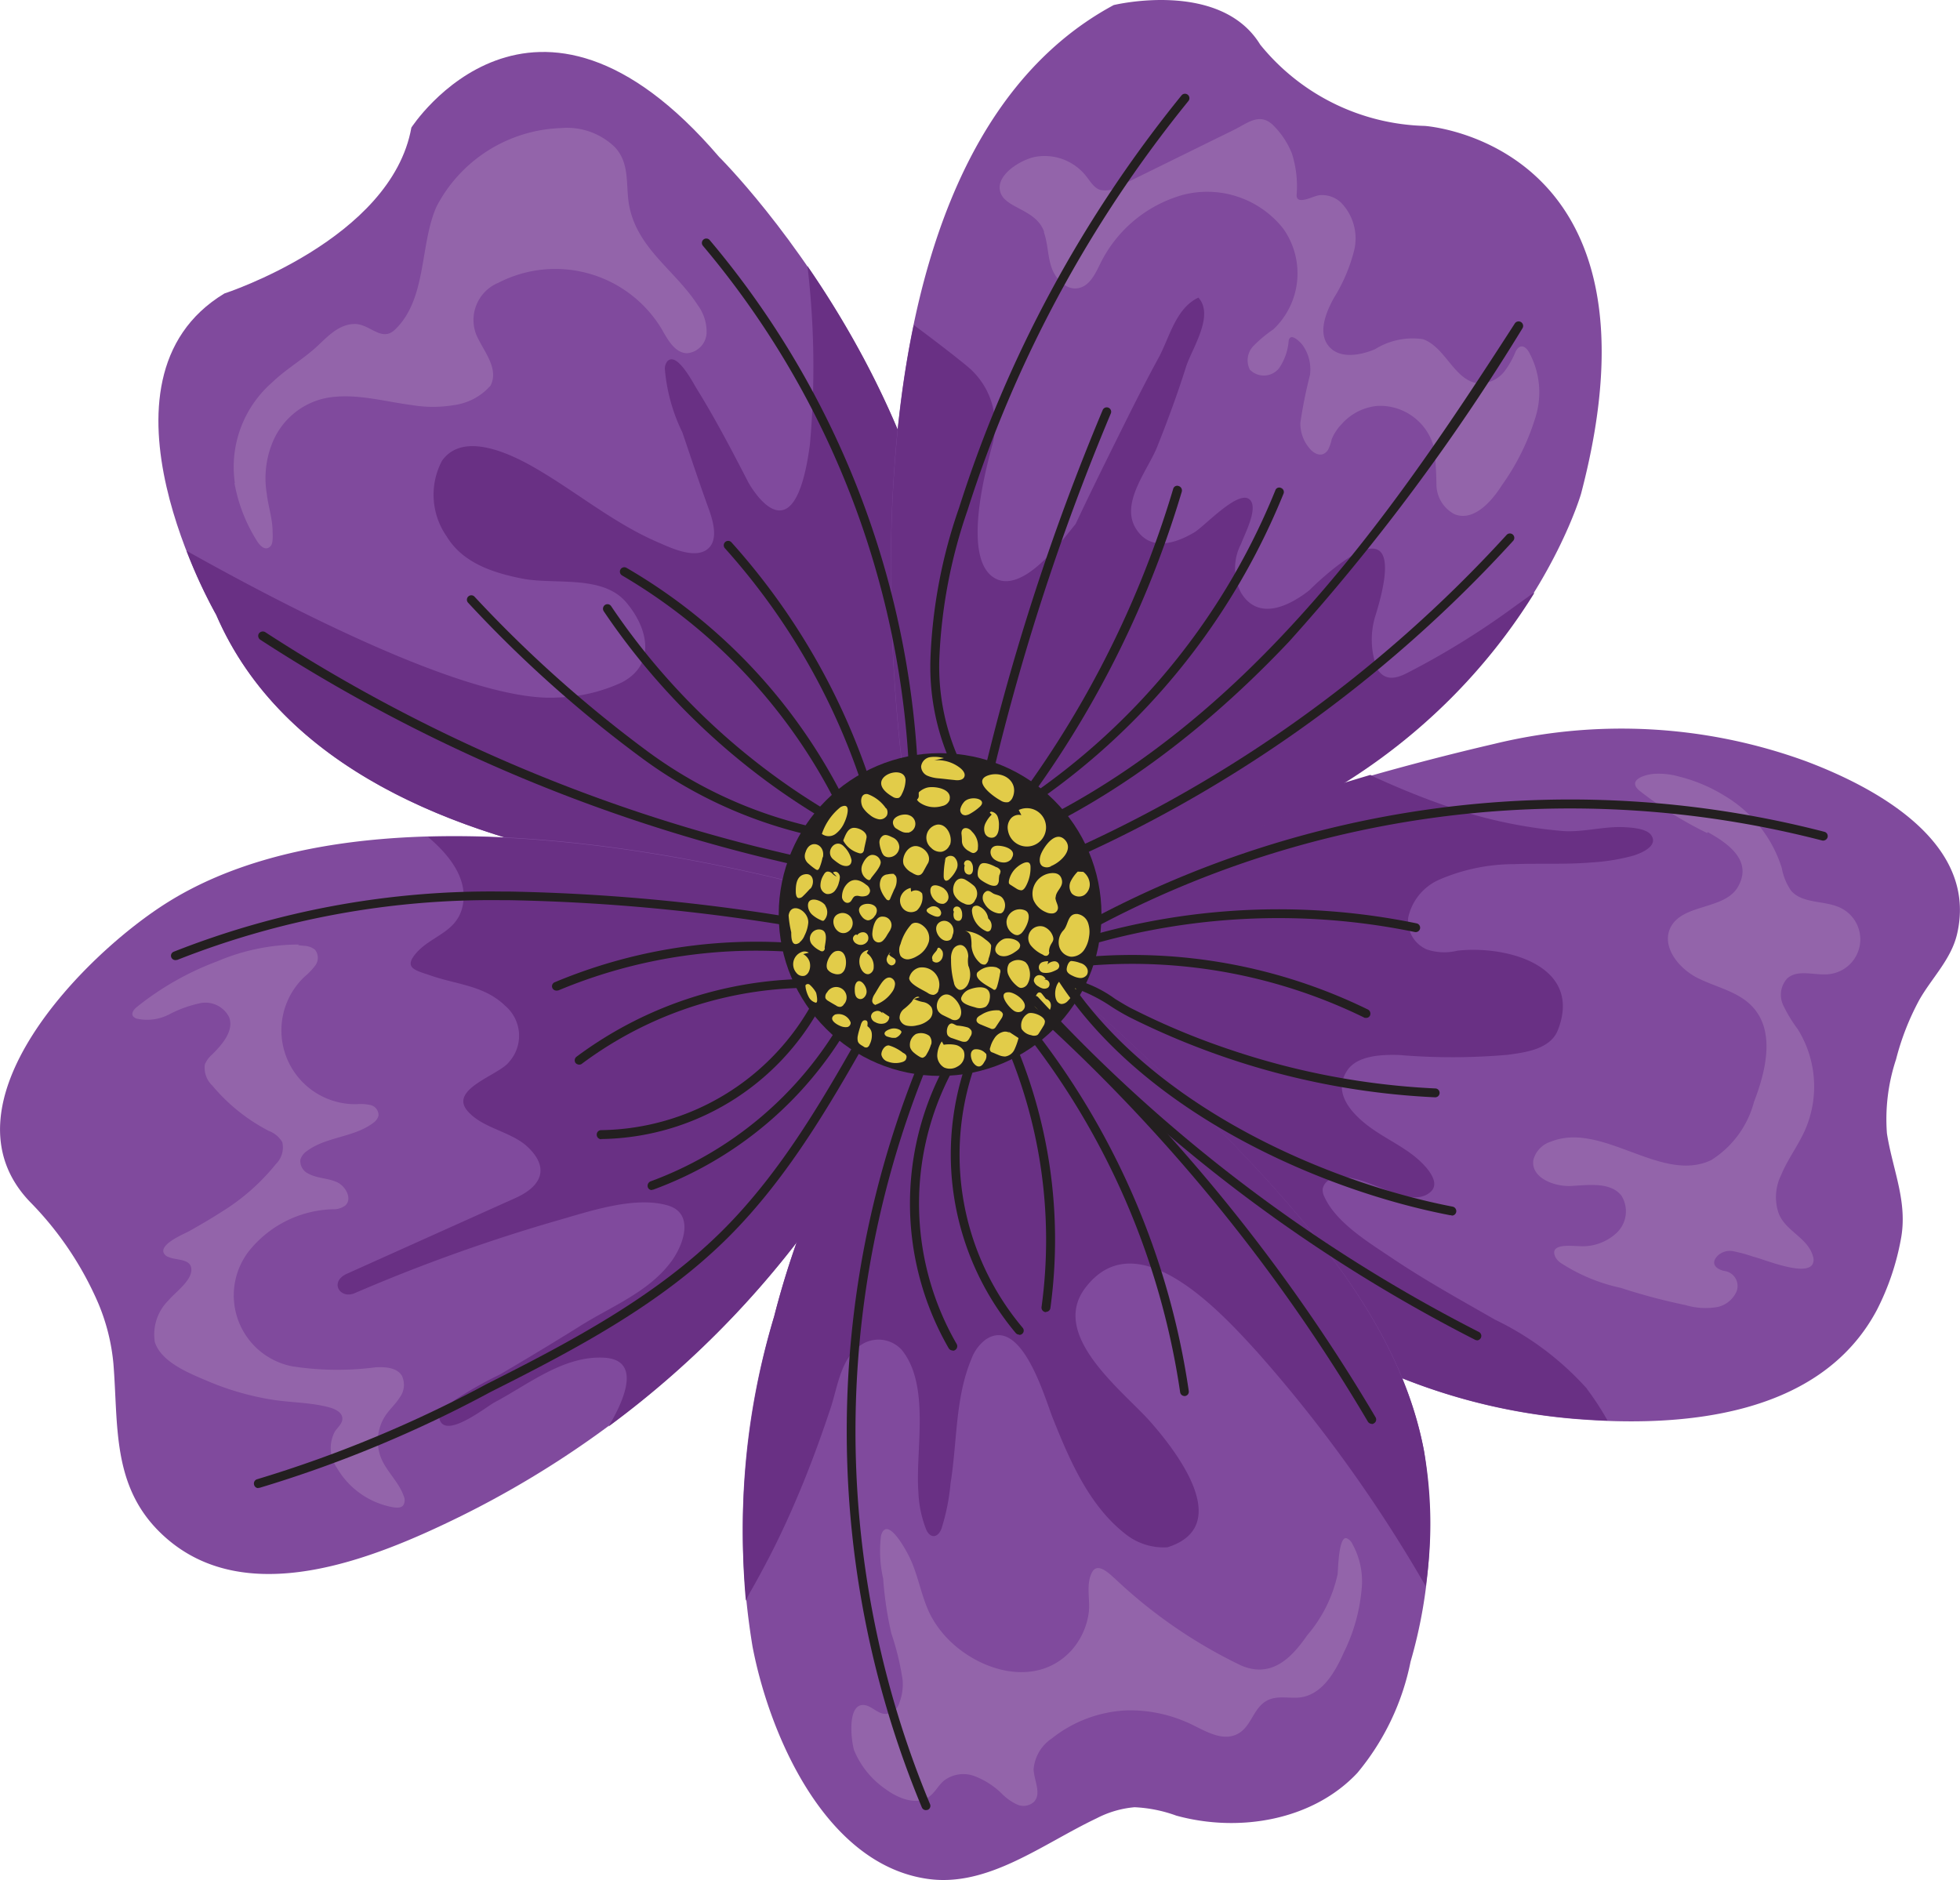 <svg id="Group_54938" data-name="Group 54938" xmlns="http://www.w3.org/2000/svg" width="106.444" height="102.103" viewBox="0 0 106.444 102.103">
  <g id="Group_54735" data-name="Group 54735" transform="translate(8.603 2.822)">
    <path id="Path_276382" data-name="Path 276382" d="M188.066,855.772s-30.564,2.24-37.778-14.468c0,0-7.345-12.736.443-17.45,0,0,9.077-2.943,10.158-9.012,0,0,6.6-10.222,16.708,1.589,0,0,16.942,16.76,11.876,37.179l-1.406,2.175Z" transform="translate(-147.151 -810.736)" fill="#804a9d"/>
  </g>
  <g id="Group_54736" data-name="Group 54736" transform="translate(10.126 14.456)">
    <path id="Path_276383" data-name="Path 276383" d="M182.048,819.683a46.8,46.8,0,0,1,.13,9.676c-.873,6.6-3.347,2.045-3.347,2.045-.886-1.719-1.784-3.438-2.8-5.079-.182-.286-1.081-2.057-1.6-1.484a.663.663,0,0,0-.13.417,9.682,9.682,0,0,0,.951,3.438c.456,1.341.9,2.682,1.38,4.011.26.7.69,1.966-.156,2.422-.729.391-1.94-.2-2.591-.482-2.37-1.029-4.375-2.709-6.6-4-1.3-.755-3.933-2.058-5.092-.4a3.952,3.952,0,0,0,.26,4.1c.873,1.445,2.526,1.979,4.115,2.292,1.745.339,4.323-.221,5.613,1.263,1.2,1.393,1.68,3.386-.221,4.375a8.86,8.86,0,0,1-3.529.82c-4.649.261-14.442-4.792-20.107-7.969a27.349,27.349,0,0,0,1.615,3.476c7.214,16.708,37.778,14.468,37.778,14.468l1.406-2.175c3.23-13.048-2.5-24.586-7.071-31.227Z" transform="translate(-148.32 -819.67)" fill="#693084"/>
  </g>
  <g id="Group_54737" data-name="Group 54737" transform="translate(53.855 39.585)">
    <path id="Path_276384" data-name="Path 276384" d="M181.9,849.142a141.784,141.784,0,0,1,27.308-9.364,29.211,29.211,0,0,1,16.929.951c3.8,1.432,9.324,4.415,8.2,9.35-.313,1.394-1.38,2.409-2.058,3.607a14.1,14.1,0,0,0-1.263,3.229,10.318,10.318,0,0,0-.495,4.024c.313,1.992,1.146,3.724.755,5.756a13.867,13.867,0,0,1-1.3,3.829c-3.073,5.782-10.522,6.394-16.33,5.925A32.475,32.475,0,0,1,195.3,868.9s-13.608-11.225-13.387-19.742Z" transform="translate(-181.9 -838.967)" fill="#804a9d"/>
  </g>
  <g id="Group_54738" data-name="Group 54738" transform="translate(53.826 42.089)">
    <path id="Path_276385" data-name="Path 276385" d="M214.255,874.241a16.019,16.019,0,0,0-5-3.764c-1.888-1.081-3.8-2.136-5.6-3.347-1.237-.833-3.034-1.914-3.672-3.321a.839.839,0,0,1-.1-.43.714.714,0,0,1,.469-.547c1.576-.625,4.141,1.81,5.391.7.677-.6-.534-1.68-.964-2.005-.82-.625-1.81-1.068-2.618-1.732-.873-.716-1.693-1.758-.938-2.865.56-.833,1.94-.859,2.826-.833a34.354,34.354,0,0,0,5.9-.013c.951-.13,2.3-.3,2.709-1.341,1.367-3.5-2.774-4.61-5.456-4.311a2.974,2.974,0,0,1-1.654-.065,1.682,1.682,0,0,1-1.016-1.745,2.924,2.924,0,0,1,1.706-2.057,10.243,10.243,0,0,1,4.05-.833c1.393-.052,2.787.026,4.18-.091a11.124,11.124,0,0,0,2.266-.365c.469-.143,1.354-.521,1.016-1.081-.234-.4-1.055-.443-1.445-.469-1.133-.065-2.253.286-3.373.208a25.745,25.745,0,0,1-6.016-1.25c-1.354-.455-2.683-.989-3.985-1.576a4.794,4.794,0,0,1-.456-.222,159.935,159.935,0,0,0-20.588,7.67c-.221,8.516,13.387,19.742,13.387,19.742a32.51,32.51,0,0,0,18.349,7.553c.56.039,1.146.078,1.732.1a14.938,14.938,0,0,0-1.12-1.719Z" transform="translate(-181.878 -840.89)" fill="#693084"/>
  </g>
  <g id="Group_54739" data-name="Group 54739" transform="translate(40.307 51.999)">
    <path id="Path_276386" data-name="Path 276386" d="M186.842,848.539a1.128,1.128,0,0,1,.3.078,4.468,4.468,0,0,1,1.432.937,138.7,138.7,0,0,1,11.017,10.587c4.024,4.375,7.84,9.311,8.933,15.158a26.407,26.407,0,0,1-.729,11.447,13.6,13.6,0,0,1-2.891,6.042c-2.422,2.579-6.42,3.255-9.832,2.318a7.616,7.616,0,0,0-2.266-.456,5.5,5.5,0,0,0-2.058.6c-2.982,1.419-5.9,3.751-9.168,3.294-5.561-.781-8.595-7.8-9.519-12.605a39.5,39.5,0,0,1,1.172-17.945,46.664,46.664,0,0,1,5.066-12.241C179.809,853.332,183.351,847.992,186.842,848.539Z" transform="translate(-171.497 -848.5)" fill="#804a9d"/>
  </g>
  <g id="Group_54740" data-name="Group 54740" transform="translate(0 45.408)">
    <path id="Path_276387" data-name="Path 276387" d="M188.37,847.269s-25.55-8.451-38.7-.247c-4.558,2.838-12.567,10.99-7.5,16.277a18.006,18.006,0,0,1,3.7,5.483,11.038,11.038,0,0,1,.833,3.295c.274,3.346-.1,6.641,2.578,9.22,4.467,4.31,11.551,1.407,16.291-.924a53.021,53.021,0,0,0,13.114-9.181,51.644,51.644,0,0,0,7.2-8.595,50.638,50.638,0,0,0,3.1-5.326c.352-.7,3.073-5.6,2.631-6.134l-3.256-3.854Z" transform="translate(-140.545 -843.439)" fill="#804a9d"/>
  </g>
  <g id="Group_54741" data-name="Group 54741" transform="translate(48.376)">
    <path id="Path_276388" data-name="Path 276388" d="M178.588,852.208s-5.6-34.314,11.212-43.364c0,0,5.782-1.407,7.957,2.149a11.9,11.9,0,0,0,8.933,4.414s13.517.873,8.491,19.977c0,0-5.6,19.546-31.632,21.409l-4.949-4.6Z" transform="translate(-177.693 -808.569)" fill="#804a9d"/>
  </g>
  <g id="Group_54742" data-name="Group 54742" transform="translate(18.334 45.429)">
    <path id="Path_276389" data-name="Path 276389" d="M181.628,862.592a50.649,50.649,0,0,0,3.1-5.326c.352-.7,3.073-5.6,2.631-6.134l-3.256-3.855s-12.541-4.141-24.573-3.8c1.185,1,2.266,2.357,1.849,3.894-.365,1.328-1.745,1.511-2.526,2.461-.651.781.026.9.82,1.172,1.458.508,2.917.534,4.076,1.667a2.133,2.133,0,0,1,.182,3.034c-.547.716-3.295,1.471-2.24,2.67.834.951,2.37,1.094,3.269,1.953,1.172,1.12.755,2.109-.651,2.748l-9.155,4.115c-1,.43-.417,1.407.391,1.068a93.115,93.115,0,0,1,10.913-3.92c1.758-.495,4.258-1.38,6.095-.847,1.472.43.86,2.136.2,3.034-1.211,1.654-3.23,2.435-4.9,3.477-1.459.912-2.93,1.8-4.415,2.67a20.842,20.842,0,0,0-2.513,1.432c-.234.182-.885.625-.755,1.029.352,1.042,2.539-.716,2.982-.951,1.823-.963,3.737-2.539,5.938-2.422s.925,2.6.248,3.738a51.468,51.468,0,0,0,12.293-12.879Z" transform="translate(-154.623 -843.455)" fill="#693084"/>
  </g>
  <g id="Group_54743" data-name="Group 54743" transform="translate(48.382 16.162)">
    <path id="Path_276390" data-name="Path 276390" d="M212.614,837.01c-.313.222-.612.443-.912.651a43.1,43.1,0,0,1-6,3.724c-.625.313-1.185.4-1.589-.234a4.382,4.382,0,0,1-.078-2.969c2.2-7.189-3.62-1.3-3.62-1.3-1.133.885-2.774,1.654-3.7.13a2.859,2.859,0,0,1,0-2.656c.182-.508.885-1.81.534-2.331-.534-.794-2.487,1.354-3.073,1.706-1.055.625-2.422,1.042-3.19-.234-.833-1.393.69-3.177,1.185-4.44.56-1.406,1.107-2.891,1.55-4.3.313-.99,1.563-2.8.677-3.776-1.224.573-1.563,2.149-2.149,3.243-.716,1.315-1.393,2.657-2.058,4-.833,1.68-1.667,3.36-2.461,5.052-.742.9-2.852,3.816-4.389,2.943-1.771-1.016-.547-5.691-.156-7.162a4.117,4.117,0,0,0-1.068-4.1c-.182-.209-1.8-1.472-3.178-2.488-2.578,12.358-.339,26.006-.339,26.006l4.949,4.6c17.125-1.224,25.407-10.105,29.079-16.03Z" transform="translate(-177.697 -820.98)" fill="#693084"/>
  </g>
  <g id="Group_54744" data-name="Group 54744" transform="translate(40.314 52.001)">
    <path id="Path_276391" data-name="Path 276391" d="M199.459,869.921a77.363,77.363,0,0,1,9.155,12.723,22.781,22.781,0,0,0-.091-7.345c-1.107-5.834-4.909-10.782-8.933-15.158a134.239,134.239,0,0,0-11.017-10.587,4.33,4.33,0,0,0-1.432-.937c-.1-.026-.2-.052-.3-.078-3.49-.534-7.032,4.805-8.543,7.214a46.656,46.656,0,0,0-5.066,12.241,41.3,41.3,0,0,0-1.537,15.444c.091-.208.182-.378.247-.495.365-.625.7-1.263,1.042-1.914.664-1.289,1.263-2.618,1.81-3.959s1.042-2.709,1.5-4.089c.365-1.081.534-2.591,1.5-3.321a1.707,1.707,0,0,1,2.37.157c1.563,1.94.729,5.43.9,7.709a6.178,6.178,0,0,0,.43,2.057c.221.482.625.443.82-.052a11.306,11.306,0,0,0,.495-2.461c.365-2.24.247-4.649,1.133-6.759a2.319,2.319,0,0,1,.768-1.055c1.953-1.328,3.217,3.164,3.646,4.245.912,2.279,1.966,4.766,3.959,6.315a3.317,3.317,0,0,0,2.279.716c3.62-1.146.521-5.17-.938-6.824-1.485-1.679-5.509-4.688-3.516-7.279C192.947,862.759,197.505,867.773,199.459,869.921Z" transform="translate(-171.502 -848.502)" fill="#693084"/>
  </g>
  <g id="Group_54745" data-name="Group 54745" transform="translate(7.188 51.285)">
    <path id="Path_276392" data-name="Path 276392" d="M155.109,847.963a11.323,11.323,0,0,0-4.428.911,15.738,15.738,0,0,0-4.362,2.474c-.169.13-.339.352-.208.521a.441.441,0,0,0,.182.117,2.594,2.594,0,0,0,1.784-.234,6.466,6.466,0,0,1,1.719-.612,1.441,1.441,0,0,1,1.524.768c.274.742-.365,1.472-.925,2.032a1.42,1.42,0,0,0-.391.534,1.32,1.32,0,0,0,.4,1.146,10.009,10.009,0,0,0,3.06,2.461,1.446,1.446,0,0,1,.742.612,1.263,1.263,0,0,1-.339,1.185,11.593,11.593,0,0,1-3,2.631c-.56.364-1.133.69-1.706,1.016-.313.169-1.693.729-1.367,1.237a.478.478,0,0,0,.26.182c.378.169,1.159.078,1.211.612.078.638-.886,1.3-1.237,1.732a2.6,2.6,0,0,0-.742,2.266c.352,1.107,1.9,1.706,2.878,2.123a14.99,14.99,0,0,0,3.321.977c1.133.2,2.227.156,3.308.456.313.091.677.273.677.6,0,.273-.247.469-.4.69a1.9,1.9,0,0,0,.117,2.006,4.43,4.43,0,0,0,3.06,2.123c.2.026.417.039.534-.117a.522.522,0,0,0,.026-.482c-.26-.769-.925-1.328-1.237-2.084a2.511,2.511,0,0,1,.234-2.292c.234-.351.56-.638.781-.99a1.155,1.155,0,0,0,.117-1.185c-.273-.443-.9-.482-1.42-.456a15.991,15.991,0,0,1-4.532-.052,3.926,3.926,0,0,1-2.37-6.238,6.05,6.05,0,0,1,4.545-2.292,1.086,1.086,0,0,0,.7-.2c.4-.352.039-1.055-.456-1.276s-1.068-.2-1.537-.455a.758.758,0,0,1-.443-.756.876.876,0,0,1,.365-.482c1.055-.781,2.552-.729,3.594-1.523a.7.7,0,0,0,.286-.391.566.566,0,0,0-.417-.573,2.522,2.522,0,0,0-.768-.052,4.008,4.008,0,0,1-2.826-6.928,3.448,3.448,0,0,0,.6-.638.7.7,0,0,0-.039-.821.964.964,0,0,0-.534-.208L155.07,848Z" transform="translate(-146.065 -847.952)" fill="#9364aa"/>
  </g>
  <g id="Group_54746" data-name="Group 54746" transform="translate(46.236 83.045)">
    <path id="Path_276393" data-name="Path 276393" d="M178.121,882.341c-.547.182-.885-.378-1.354-.443-.99-.13-.716,2.032-.56,2.475a4.784,4.784,0,0,0,1.693,2.083c.7.521,1.719.925,2.409.391.3-.235.469-.586.755-.834a1.733,1.733,0,0,1,1.667-.26,4.3,4.3,0,0,1,1.471.937,2.88,2.88,0,0,0,.833.6.844.844,0,0,0,.951-.156c.391-.456-.013-1.133-.039-1.745a2.233,2.233,0,0,1,.99-1.68A7.034,7.034,0,0,1,191,882.185a7.652,7.652,0,0,1,3.19.612c.846.338,1.927,1.172,2.865.651.651-.365.794-1.185,1.341-1.641.6-.508,1.341-.247,2.031-.325,1.185-.156,1.888-1.354,2.37-2.448a9.631,9.631,0,0,0,.964-3.425,4.179,4.179,0,0,0-.508-2.474.582.582,0,0,0-.313-.3c-.43-.117-.456,1.732-.482,1.953a7.546,7.546,0,0,1-1.654,3.321c-.872,1.263-1.953,2.331-3.581,1.641a26.86,26.86,0,0,1-6.824-4.688c-.3-.26-.964-.964-1.276-.378-.352.651-.091,1.5-.182,2.2a3.864,3.864,0,0,1-.964,2.071c-1.823,1.953-4.753,1.172-6.5-.469a5.566,5.566,0,0,1-1.159-1.536c-.495-1.016-.638-2.149-1.146-3.152-.169-.339-1.185-2.227-1.511-1.107a6.79,6.79,0,0,0,.117,2.344,19.232,19.232,0,0,0,.443,2.969,14.566,14.566,0,0,1,.612,2.526,2.8,2.8,0,0,1-.169,1.224.91.91,0,0,1-.521.6Z" transform="translate(-176.05 -872.341)" fill="#9364aa"/>
  </g>
  <g id="Group_54747" data-name="Group 54747" transform="translate(83.262 42.014)">
    <path id="Path_276394" data-name="Path 276394" d="M213.96,844.007c1.276.7,2.4,1.628,1.654,2.956-.716,1.289-3.008.911-3.672,2.227-.508,1.029.43,2.214,1.458,2.735s2.253.742,3.021,1.6c1.211,1.342.7,3.451.052,5.144a5.341,5.341,0,0,1-2.318,3.151c-2.709,1.3-5.912-2.123-8.712-1a1.415,1.415,0,0,0-.951,1c-.143.951,1.12,1.459,2.071,1.406s2.11-.221,2.709.521a1.612,1.612,0,0,1-.26,2.031,2.711,2.711,0,0,1-2.044.716c-.365,0-1.654-.182-1.276.6a.942.942,0,0,0,.287.312,9.7,9.7,0,0,0,3.256,1.354,32.67,32.67,0,0,0,3.529.938,3.783,3.783,0,0,0,1.745.1,1.491,1.491,0,0,0,1.016-.833.825.825,0,0,0-.573-1.107c-.469-.065-.925-.391-.417-.873a.969.969,0,0,1,.781-.221,8.182,8.182,0,0,1,1.107.3c.573.13,2.826,1.094,3.23.417a.546.546,0,0,0,.026-.43c-.286-1.055-1.589-1.393-1.9-2.448a2.709,2.709,0,0,1,.169-1.966c.352-.859.925-1.6,1.3-2.448a5.888,5.888,0,0,0-.4-5.482,7.539,7.539,0,0,1-.794-1.315,1.324,1.324,0,0,1,.221-1.432c.573-.521,1.472-.156,2.253-.235a1.9,1.9,0,0,0,.664-3.594c-.872-.43-2.058-.208-2.7-.937a3.155,3.155,0,0,1-.508-1.237,7,7,0,0,0-3.125-3.933A8.648,8.648,0,0,0,212.436,841a4.058,4.058,0,0,0-1.367-.156c-.469.026-1.5.313-.833.9a20.514,20.514,0,0,0,3.7,2.318Z" transform="translate(-204.481 -840.832)" fill="#9364aa"/>
  </g>
  <g id="Group_54748" data-name="Group 54748" transform="translate(54.28 6.456)">
    <path id="Path_276395" data-name="Path 276395" d="M184.64,819.691c.222.625.2,1.328.43,1.953s.833,1.224,1.472,1.068c.586-.13.886-.768,1.146-1.3a7.146,7.146,0,0,1,4.519-3.763,5.264,5.264,0,0,1,5.417,1.823,4.185,4.185,0,0,1-.521,5.483,7.2,7.2,0,0,0-1.081.9,1.123,1.123,0,0,0-.2,1.289,1.057,1.057,0,0,0,1.589-.078,3.042,3.042,0,0,0,.521-1.5c.1-.469.638.091.755.247a2.264,2.264,0,0,1,.4,1.628,25.338,25.338,0,0,0-.521,2.592,2.086,2.086,0,0,0,.6,1.5c.3.273.651.339.9-.026a2.122,2.122,0,0,0,.2-.573,2.54,2.54,0,0,1,.534-.82,2.952,2.952,0,0,1,1.966-1,3.025,3.025,0,0,1,3.073,2.331,19.688,19.688,0,0,1,.117,1.966,1.833,1.833,0,0,0,.99,1.589c1.016.4,1.979-.651,2.565-1.576a12.723,12.723,0,0,0,1.849-3.776,4.525,4.525,0,0,0-.4-3.49c-.221-.339-.495-.391-.7,0a4.779,4.779,0,0,1-.6,1.068,1.682,1.682,0,0,1-1.432.664c-1.3-.143-1.771-1.966-3.008-2.4a3.862,3.862,0,0,0-2.6.547c-.833.351-1.953.534-2.526-.182s-.156-1.784.286-2.591a9.107,9.107,0,0,0,1.107-2.592,2.781,2.781,0,0,0-.716-2.6,1.5,1.5,0,0,0-1.172-.4c-.286.052-.547.2-.846.248-.221.039-.391,0-.391-.248a5.833,5.833,0,0,0-.26-2.279,4.54,4.54,0,0,0-1.055-1.563c-.716-.638-1.341-.078-2.071.286-2.071,1.016-4.154,2.045-6.225,3.06a1.408,1.408,0,0,1-1.055.209c-.352-.117-.547-.482-.781-.769a2.866,2.866,0,0,0-2.8-1.016c-.768.17-2.214,1.029-1.81,1.992.339.807,1.94.872,2.344,2.071Z" transform="translate(-182.226 -813.527)" fill="#9364aa"/>
  </g>
  <g id="Group_54749" data-name="Group 54749" transform="translate(12.674 6.947)">
    <path id="Path_276396" data-name="Path 276396" d="M150.359,833.2a6.1,6.1,0,0,1,2.032-5.482c.69-.664,1.5-1.146,2.214-1.758.677-.573,1.289-1.394,2.253-1.407.833-.013,1.459,1,2.188.312,1.758-1.667,1.341-4.623,2.266-6.693a7.924,7.924,0,0,1,6.759-4.259,3.725,3.725,0,0,1,2.93,1.042c.846.911.56,2.109.781,3.216.469,2.318,2.5,3.477,3.711,5.352a2.434,2.434,0,0,1,.482,1.55,1.159,1.159,0,0,1-1.068,1.068c-.677-.026-1.055-.769-1.393-1.354a6.743,6.743,0,0,0-8.842-2.474,2.186,2.186,0,0,0-1.211,2.8c.339.834,1.276,1.836.781,2.787a3.192,3.192,0,0,1-1.966,1.055,6.933,6.933,0,0,1-2.318,0c-1.55-.2-3.165-.69-4.727-.365a4.015,4.015,0,0,0-2.8,2.331,5.125,5.125,0,0,0-.338,2.865c.078.664.3,1.315.313,1.98,0,.221.052.69-.117.859-.273.287-.573-.039-.729-.286a8.786,8.786,0,0,1-1.224-3.151Z" transform="translate(-150.277 -813.904)" fill="#9364aa"/>
  </g>
  <path id="Path_276397" data-name="Path 276397" d="M182.02,851.273a.235.235,0,0,1-.2-.091,12.82,12.82,0,0,1-2.474-7.983,27.874,27.874,0,0,1,1.563-8.256,68.314,68.314,0,0,1,12.072-22.373.241.241,0,0,1,.378.3,67.862,67.862,0,0,0-11.994,22.216,28,28,0,0,0-1.537,8.113,12.388,12.388,0,0,0,2.37,7.683.245.245,0,0,1-.039.338.2.2,0,0,1-.143.052Z" transform="translate(-128.816 -807.387)" fill="#231f20"/>
  <path id="Path_276398" data-name="Path 276398" d="M184.056,849.2a.241.241,0,0,1-.221-.143.234.234,0,0,1,.13-.313,71.889,71.889,0,0,0,25.329-17.854.24.24,0,0,1,.352.326,72.274,72.274,0,0,1-25.5,17.971C184.121,849.185,184.082,849.2,184.056,849.2Z" transform="translate(-127.466 -801.847)" fill="#231f20"/>
  <path id="Path_276399" data-name="Path 276399" d="M180.917,851.279a.242.242,0,0,1-.091-.469c6.042-2.123,11.85-6.081,17.229-11.785,4.975-5.261,8.959-11.251,12.619-16.929a.246.246,0,1,1,.417.26,114.968,114.968,0,0,1-12.671,17.007c-5.443,5.756-11.3,9.754-17.424,11.9C180.969,851.266,180.943,851.279,180.917,851.279Z" transform="translate(-128.416 -804.515)" fill="#231f20"/>
  <path id="Path_276400" data-name="Path 276400" d="M179.376,849.254a.241.241,0,0,1-.221-.144.259.259,0,0,1,.117-.325,36.937,36.937,0,0,0,18.87-19.729.221.221,0,0,1,.313-.13.234.234,0,0,1,.13.313,37.423,37.423,0,0,1-19.13,19.977.25.25,0,0,1-.1.026Z" transform="translate(-128.881 -802.424)" fill="#231f20"/>
  <path id="Path_276401" data-name="Path 276401" d="M181.6,846.934h-.052a.24.24,0,0,1-.182-.286,127.12,127.12,0,0,1,6.733-20.953.24.24,0,0,1,.443.182,126.129,126.129,0,0,0-6.707,20.875A.235.235,0,0,1,181.6,846.934Z" transform="translate(-128.209 -803.438)" fill="#231f20"/>
  <path id="Path_276402" data-name="Path 276402" d="M182.217,847.922a.417.417,0,0,1-.156-.052.245.245,0,0,1-.039-.339A54.506,54.506,0,0,0,191.736,829a.225.225,0,0,1,.3-.156.252.252,0,0,1,.169.3,54.92,54.92,0,0,1-9.806,18.7.228.228,0,0,1-.182.091Z" transform="translate(-128.023 -802.447)" fill="#231f20"/>
  <path id="Path_276403" data-name="Path 276403" d="M184.736,849.947a.25.25,0,0,1-.208-.117.244.244,0,0,1,.078-.326,55.188,55.188,0,0,1,41.737-5.834.241.241,0,0,1,.169.3.252.252,0,0,1-.3.17,54.7,54.7,0,0,0-41.359,5.782.22.22,0,0,1-.13.039Z" transform="translate(-127.261 -798.495)" fill="#231f20"/>
  <path id="Path_276404" data-name="Path 276404" d="M184.877,848.912a.25.25,0,0,1-.234-.17.253.253,0,0,1,.156-.312,37.2,37.2,0,0,1,19.365-1.172.24.24,0,0,1-.1.469,36.677,36.677,0,0,0-19.117,1.159h-.078Z" transform="translate(-127.219 -797.108)" fill="#231f20"/>
  <path id="Path_276405" data-name="Path 276405" d="M201.115,851.814s-.078,0-.1-.026A28.677,28.677,0,0,0,185.8,849a.235.235,0,0,1-.26-.221.255.255,0,0,1,.221-.26,29.133,29.133,0,0,1,15.471,2.839.254.254,0,0,1,.117.325.229.229,0,0,1-.221.13Z" transform="translate(-126.945 -796.533)" fill="#231f20"/>
  <path id="Path_276406" data-name="Path 276406" d="M180.159,893.795a.24.24,0,0,1-.221-.143,53.185,53.185,0,0,1,.338-41.659.228.228,0,0,1,.313-.117.238.238,0,0,1,.117.325,52.677,52.677,0,0,0-.326,41.268.234.234,0,0,1-.13.312c-.026,0-.065.013-.091.013Z" transform="translate(-129.872 -795.488)" fill="#231f20"/>
  <path id="Path_276407" data-name="Path 276407" d="M180.807,868.691a.251.251,0,0,1-.208-.117,15.752,15.752,0,0,1,.247-16.148.251.251,0,0,1,.339-.078.248.248,0,0,1,.078.338,15.27,15.27,0,0,0-.234,15.653.244.244,0,0,1-.078.325.208.208,0,0,1-.117.039Z" transform="translate(-129.075 -795.348)" fill="#231f20"/>
  <path id="Path_276408" data-name="Path 276408" d="M183.914,867.935a.256.256,0,0,1-.182-.078,15.106,15.106,0,0,1-2.279-15.744.245.245,0,0,1,.443.208,14.591,14.591,0,0,0,2.2,15.236.232.232,0,0,1-.026.339.229.229,0,0,1-.156.052Z" transform="translate(-128.561 -795.452)" fill="#231f20"/>
  <path id="Path_276409" data-name="Path 276409" d="M184.716,866.822h-.039a.247.247,0,0,1-.208-.273,26.891,26.891,0,0,0-2.084-14.6.245.245,0,1,1,.443-.209A27.333,27.333,0,0,1,184.95,866.6a.238.238,0,0,1-.234.208Z" transform="translate(-127.905 -795.563)" fill="#231f20"/>
  <path id="Path_276410" data-name="Path 276410" d="M191.989,871.5a.239.239,0,0,1-.234-.208,41.262,41.262,0,0,0-8.543-19.7.241.241,0,1,1,.378-.3,41.652,41.652,0,0,1,8.634,19.937.238.238,0,0,1-.208.273h-.039Z" transform="translate(-127.664 -795.684)" fill="#231f20"/>
  <path id="Path_276411" data-name="Path 276411" d="M201.991,873.2a.25.25,0,0,1-.208-.117A95.092,95.092,0,0,0,183.8,851a.24.24,0,0,1,.326-.352,95.754,95.754,0,0,1,18.075,22.2.236.236,0,0,1-.091.325.209.209,0,0,1-.117.039Z" transform="translate(-127.495 -795.873)" fill="#231f20"/>
  <path id="Path_276412" data-name="Path 276412" d="M151.377,876.573a.235.235,0,0,1-.234-.183.241.241,0,0,1,.169-.3,67.306,67.306,0,0,0,12.489-5.183c4.688-2.357,9.181-4.766,12.71-8.256,3.36-3.321,5.717-7.514,8-11.564a.239.239,0,0,1,.326-.091.236.236,0,0,1,.091.326c-2.3,4.076-4.675,8.294-8.074,11.668-3.581,3.555-8.113,5.977-12.84,8.347a67.075,67.075,0,0,1-12.58,5.222h-.065Z" transform="translate(-137.344 -795.755)" fill="#231f20"/>
  <path id="Path_276413" data-name="Path 276413" d="M147.916,849.475a.241.241,0,0,1-.221-.143.234.234,0,0,1,.13-.313A46.928,46.928,0,0,1,165.6,845.75h.391a105.671,105.671,0,0,1,17.619,1.8.237.237,0,1,1-.078.469,104.882,104.882,0,0,0-17.541-1.8H165.6a46.458,46.458,0,0,0-17.58,3.243c-.026,0-.065.013-.091.013Z" transform="translate(-138.389 -797.332)" fill="#231f20"/>
  <path id="Path_276414" data-name="Path 276414" d="M163.806,850.5a.24.24,0,0,1-.221-.143.234.234,0,0,1,.13-.312,28.319,28.319,0,0,1,15.223-1.875.236.236,0,0,1,.2.274.268.268,0,0,1-.273.208,27.838,27.838,0,0,0-14.95,1.836c-.026,0-.065.013-.091.013Z" transform="translate(-133.587 -796.701)" fill="#231f20"/>
  <path id="Path_276415" data-name="Path 276415" d="M164.756,854.051a.277.277,0,0,1-.2-.091.247.247,0,0,1,.052-.339,21.331,21.331,0,0,1,13.622-4.207.245.245,0,0,1,.234.248.254.254,0,0,1-.247.234,20.8,20.8,0,0,0-13.309,4.1.2.2,0,0,1-.143.052Z" transform="translate(-133.299 -796.231)" fill="#231f20"/>
  <path id="Path_276416" data-name="Path 276416" d="M165.677,857.855a.247.247,0,0,1-.247-.247.24.24,0,0,1,.247-.247,13.284,13.284,0,0,0,11.525-7.019.242.242,0,1,1,.43.222,13.768,13.768,0,0,1-11.955,7.28Z" transform="translate(-133.023 -795.984)" fill="#231f20"/>
  <path id="Path_276417" data-name="Path 276417" d="M167.784,860.381a.227.227,0,0,1-.221-.156.259.259,0,0,1,.143-.313,19.941,19.941,0,0,0,10.418-8.8.239.239,0,0,1,.326-.091.236.236,0,0,1,.091.325,20.4,20.4,0,0,1-10.678,9.011c-.026,0-.052.013-.078.013Z" transform="translate(-132.382 -795.75)" fill="#231f20"/>
  <path id="Path_276418" data-name="Path 276418" d="M186.991,848.793h-.039a89.222,89.222,0,0,1-35.525-13.439.251.251,0,0,1-.078-.339.264.264,0,0,1,.339-.078,88.535,88.535,0,0,0,35.33,13.374.247.247,0,0,1,.208.273.238.238,0,0,1-.234.208Z" transform="translate(-137.29 -800.61)" fill="#231f20"/>
  <path id="Path_276419" data-name="Path 276419" d="M181.286,846.879h-.026a24.62,24.62,0,0,1-11.733-4.636,67.537,67.537,0,0,1-9.441-8.439.239.239,0,0,1,.339-.339,68.113,68.113,0,0,0,9.376,8.386,24.051,24.051,0,0,0,11.5,4.558.237.237,0,0,1,.221.26.234.234,0,0,1-.247.221Z" transform="translate(-134.659 -801.065)" fill="#231f20"/>
  <path id="Path_276420" data-name="Path 276420" d="M180,846.689s-.078,0-.1-.026a37.6,37.6,0,0,1-14.168-12.514.25.25,0,0,1,.065-.338.238.238,0,0,1,.339.065,37.076,37.076,0,0,0,13.986,12.358.241.241,0,0,1,.1.325A.252.252,0,0,1,180,846.689Z" transform="translate(-132.945 -800.954)" fill="#231f20"/>
  <path id="Path_276421" data-name="Path 276421" d="M179.632,848.079a.227.227,0,0,1-.221-.156,30.083,30.083,0,0,0-12.892-15.249.239.239,0,0,1,.234-.417,30.175,30.175,0,0,1,13.1,15.5.236.236,0,0,1-.143.313C179.684,848.066,179.658,848.079,179.632,848.079Z" transform="translate(-132.731 -801.42)" fill="#231f20"/>
  <path id="Path_276422" data-name="Path 276422" d="M179.376,847.824a.25.25,0,0,1-.234-.182,36.188,36.188,0,0,0-8.347-16.109.24.24,0,1,1,.352-.326,36.643,36.643,0,0,1,8.465,16.33.24.24,0,0,1-.182.286Z" transform="translate(-131.42 -801.75)" fill="#231f20"/>
  <g id="Group_54750" data-name="Group 54750" transform="translate(42.291 40.904)">
    <ellipse id="Ellipse_10938" data-name="Ellipse 10938" cx="8.764" cy="8.764" rx="8.764" ry="8.764" transform="translate(0 0)" fill="#231f20"/>
  </g>
  <path id="Path_276423" data-name="Path 276423" d="M178.379,840.677a2.085,2.085,0,0,1,.69.573l-.456,1.068a.713.713,0,0,1-.1.169.254.254,0,0,1-.286,0,.843.843,0,0,1-.221-.208c-.156-.2-.313-.378-.482-.573-.625-.742-.026-1.42.846-1.029Z" transform="translate(-129.447 -798.9)" fill="none"/>
  <g id="Group_54751" data-name="Group 54751" transform="translate(42.819 41.104)">
    <path id="Path_276424" data-name="Path 276424" d="M183.169,842.369a1.041,1.041,0,1,1-.586,1.106.759.759,0,0,1,.143-.625.568.568,0,0,1,.586-.2" transform="translate(-170.662 -839.483)" fill="#e2cc49"/>
    <path id="Path_276425" data-name="Path 276425" d="M184.853,846.309c0,.235.2.456.117.664a.314.314,0,0,1-.273.2.679.679,0,0,1-.352-.065,1.257,1.257,0,0,1-.69-.677,1.122,1.122,0,0,1,.964-1.445c.3-.026.521.065.586.378.078.391-.326.573-.339.937Z" transform="translate(-170.353 -838.67)" fill="#e2cc49"/>
    <path id="Path_276426" data-name="Path 276426" d="M183.178,842.06a.5.5,0,0,1-.247.313.569.569,0,0,1-.43-.091c-.391-.208-1.576-1.067-.651-1.367.781-.248,1.628.325,1.328,1.159Z" transform="translate(-170.983 -839.915)" fill="#e2cc49"/>
    <path id="Path_276427" data-name="Path 276427" d="M185.732,846.691a.728.728,0,0,1,.56.482,1.5,1.5,0,0,1,.052.755,1.672,1.672,0,0,1-.287.742.851.851,0,0,1-.69.339.762.762,0,0,1-.651-.586.954.954,0,0,1,.247-.86c.273-.3.208-.937.781-.873Z" transform="translate(-170.02 -838.153)" fill="#e2cc49"/>
    <path id="Path_276428" data-name="Path 276428" d="M179.982,852.183a1.841,1.841,0,0,1,.6,0,.67.67,0,0,1,.482.326.691.691,0,0,1-.339.859.779.779,0,0,1-.716.052.76.76,0,0,1-.378-.664,1.449,1.449,0,0,1,.247-.755" transform="translate(-171.55 -836.547)" fill="#e2cc49"/>
    <path id="Path_276429" data-name="Path 276429" d="M184.511,845.073a.484.484,0,0,1-.443,0c-.221-.13-.182-.456-.091-.677.182-.43.807-1.315,1.315-.742.469.547-.3,1.224-.781,1.406Z" transform="translate(-170.258 -839.126)" fill="#e2cc49"/>
    <path id="Path_276430" data-name="Path 276430" d="M185.892,844.933a.881.881,0,0,1,.352.625.709.709,0,0,1-.3.638.551.551,0,0,1-.677-.091.655.655,0,0,1-.065-.639,2,2,0,0,1,.391-.547" transform="translate(-169.882 -838.687)" fill="#e2cc49"/>
    <path id="Path_276431" data-name="Path 276431" d="M178.617,841.158a1.745,1.745,0,0,1-.2.794.488.488,0,0,1-.156.209.4.4,0,0,1-.338-.052c-1.719-.99.612-1.862.69-.938Z" transform="translate(-172.256 -839.938)" fill="#e2cc49"/>
    <path id="Path_276432" data-name="Path 276432" d="M179.663,840.324a1.978,1.978,0,0,1,1.419.417c.143.117.3.3.221.482s-.339.2-.534.169c-.287-.026-.573-.065-.86-.091a1.923,1.923,0,0,1-.612-.143.57.57,0,0,1-.339-.5.578.578,0,0,1,.482-.507,1.861,1.861,0,0,1,.755.052" transform="translate(-171.753 -840.134)" fill="#e2cc49"/>
    <path id="Path_276433" data-name="Path 276433" d="M180.705,848.592a1.182,1.182,0,0,1,.4,1.55c-.1.169-.3.325-.482.26a.51.51,0,0,1-.261-.378,4.693,4.693,0,0,1-.156-1.276.991.991,0,0,1,.1-.508.469.469,0,0,1,.417-.26c.273.026.417.351.417.625a1.526,1.526,0,0,0,.091.807" transform="translate(-171.375 -837.762)" fill="#e2cc49"/>
    <path id="Path_276434" data-name="Path 276434" d="M174.03,848.3a.884.884,0,0,0,.273-.378,1.9,1.9,0,0,0,.2-.69c.026-.664-.951-1.172-1.068-.391a5.745,5.745,0,0,0,.143.912c0,.26,0,.859.456.56Z" transform="translate(-173.426 -838.226)" fill="#e2cc49"/>
    <path id="Path_276435" data-name="Path 276435" d="M182,842.576a1.722,1.722,0,0,0-.339.469.7.7,0,0,0-.026.56.392.392,0,0,0,.482.208c.221-.091.273-.378.273-.612a1.267,1.267,0,0,0-.065-.5.435.435,0,0,0-.378-.286c-.013.026-.039.039-.052.065" transform="translate(-170.96 -839.442)" fill="#e2cc49"/>
    <path id="Path_276436" data-name="Path 276436" d="M177.819,849.667a5.554,5.554,0,0,0-.677,1.133,1.846,1.846,0,0,0,.847-.665.81.81,0,0,0,.169-.442.353.353,0,0,0-.26-.352c-.221-.039-.4.182-.521.365s-.221.365-.326.534a.781.781,0,0,0-.13.325.233.233,0,0,0,.182.26c.026-.026.065-.039.091-.065" transform="translate(-172.37 -837.352)" fill="#e2cc49"/>
    <path id="Path_276437" data-name="Path 276437" d="M176.783,848.359a.829.829,0,0,1,.378.755.385.385,0,0,1-.247.378c-.2.052-.378-.13-.456-.326a.867.867,0,0,1-.039-.6.547.547,0,0,1,.456-.378" transform="translate(-172.532 -837.698)" fill="#e2cc49"/>
    <path id="Path_276438" data-name="Path 276438" d="M178.68,845.808a.448.448,0,0,1,.6.091.98.98,0,0,1-.286.925.589.589,0,0,1-.7-.052.657.657,0,0,1-.182-.69.757.757,0,0,1,.547-.482" transform="translate(-172.02 -838.481)" fill="#e2cc49"/>
    <path id="Path_276439" data-name="Path 276439" d="M180.017,844.325a4.651,4.651,0,0,0-.117,1.042c0,.1.026.221.13.247a.274.274,0,0,0,.182-.091,1.707,1.707,0,0,0,.4-.56.576.576,0,0,0-.143-.638.342.342,0,0,0-.534.208" transform="translate(-171.469 -838.885)" fill="#e2cc49"/>
  </g>
  <path id="Path_276440" data-name="Path 276440" d="M176.973,843.65c-.039.208-.091.4-.13.612a.266.266,0,0,1-.1.2.253.253,0,0,1-.2,0,1.393,1.393,0,0,1-.833-.677c.117-.286.247-.7.6-.69C176.6,843.1,177.038,843.338,176.973,843.65Z" transform="translate(-129.916 -798.136)" fill="#e2cc49"/>
  <path id="Path_276441" data-name="Path 276441" d="M174.82,843.7a.624.624,0,0,0,.742,0,1.532,1.532,0,0,0,.482-.625c.13-.26.417-1.146-.208-.833A3.13,3.13,0,0,0,174.82,843.7Z" transform="translate(-130.185 -798.411)" fill="#e2cc49"/>
  <path id="Path_276442" data-name="Path 276442" d="M177.828,842.463a.419.419,0,0,1,.026.391.433.433,0,0,1-.456.2,1.058,1.058,0,0,1-.469-.234,1.581,1.581,0,0,1-.378-.4c-.156-.273-.143-.794.26-.729a2.058,2.058,0,0,1,1,.781Z" transform="translate(-129.69 -798.563)" fill="#e2cc49"/>
  <path id="Path_276443" data-name="Path 276443" d="M178.587,843.517a.561.561,0,0,1-.326-.052,1.672,1.672,0,0,1-.26-.144.336.336,0,0,1-.156-.143c-.286-.495.495-.742.82-.6a.491.491,0,0,1-.078.951Z" transform="translate(-129.29 -798.302)" fill="#e2cc49"/>
  <path id="Path_276444" data-name="Path 276444" d="M180.57,842.079a.519.519,0,0,1-.391.339,1.539,1.539,0,0,1-.234.052,1.4,1.4,0,0,1-.964-.208c-.534-.339.026-.769.4-.847s1.315.065,1.185.651Z" transform="translate(-128.994 -798.648)" fill="#e2cc49"/>
  <path id="Path_276445" data-name="Path 276445" d="M180.771,842.094a.873.873,0,0,0-.169.325.291.291,0,0,0,.117.326.347.347,0,0,0,.156.039.62.62,0,0,0,.261-.091,2.767,2.767,0,0,0,.508-.365C182.139,841.885,181.084,841.664,180.771,842.094Z" transform="translate(-128.44 -798.507)" fill="#e2cc49"/>
  <path id="Path_276446" data-name="Path 276446" d="M180.441,844.068a.607.607,0,0,1-.43.365.677.677,0,0,1-.573-.208.719.719,0,0,1,.326-1.264c.534-.065.86.664.69,1.107Z" transform="translate(-128.865 -798.176)" fill="#e2cc49"/>
  <path id="Path_276447" data-name="Path 276447" d="M177.908,847.5c-.065.117-.143.221-.208.339a1.238,1.238,0,0,1-.2.26.324.324,0,0,1-.3.091.342.342,0,0,1-.234-.208.681.681,0,0,1-.039-.326c.026-.312.169-.9.573-.859a.463.463,0,0,1,.4.7Z" transform="translate(-129.548 -797.015)" fill="#e2cc49"/>
  <path id="Path_276448" data-name="Path 276448" d="M179.5,847.375a.846.846,0,0,1,.156.7,1.314,1.314,0,0,1-.651.794,1.217,1.217,0,0,1-.456.169.492.492,0,0,1-.43-.182.76.76,0,0,1,0-.651,2.6,2.6,0,0,1,.6-1.081C178.964,846.945,179.3,847.127,179.5,847.375Z" transform="translate(-129.211 -796.938)" fill="#e2cc49"/>
  <path id="Path_276449" data-name="Path 276449" d="M177.741,848.3a.5.5,0,0,0-.221.365.336.336,0,0,0,.248.325A.229.229,0,0,0,178,848.7c-.078-.156-.352-.182-.352-.365" transform="translate(-129.369 -796.561)" fill="#e2cc49"/>
  <path id="Path_276450" data-name="Path 276450" d="M180.049,850.186a.369.369,0,0,1-.26.221.53.53,0,0,1-.313-.1c-.26-.169-1-.469-1.016-.807a.746.746,0,0,1,.547-.573.937.937,0,0,1,1.029,1.263Z" transform="translate(-129.085 -796.377)" fill="#e2cc49"/>
  <path id="Path_276451" data-name="Path 276451" d="M181.539,844.219a.3.3,0,0,1-.208.234c-.091.026-.182-.039-.274-.091a.809.809,0,0,1-.326-.3.578.578,0,0,1-.065-.286,3.426,3.426,0,0,0-.026-.377c0-.4.391-.352.573-.1a1.062,1.062,0,0,1,.313.938Z" transform="translate(-128.426 -798.132)" fill="#e2cc49"/>
  <path id="Path_276452" data-name="Path 276452" d="M183.008,844.53a.532.532,0,0,1-.443.221.916.916,0,0,1-.443-.13c-.391-.221-.365-.794.13-.781.352,0,1.068.208.742.69Z" transform="translate(-128.059 -797.909)" fill="#e2cc49"/>
  <path id="Path_276453" data-name="Path 276453" d="M183.793,844.738a2.074,2.074,0,0,1-.26,1.107c-.052.091-.13.2-.234.208a.553.553,0,0,1-.247-.078l-.313-.2a.3.3,0,0,1-.117-.1.528.528,0,0,1,0-.143,1.315,1.315,0,0,1,.495-.781c.182-.143.651-.417.677,0Z" transform="translate(-127.829 -797.701)" fill="#e2cc49"/>
  <path id="Path_276454" data-name="Path 276454" d="M182.337,844.78c.1.052.208.118.221.235a.559.559,0,0,1-.065.209,1.953,1.953,0,0,0-.026.273.382.382,0,0,1-.091.247c-.1.091-.287.052-.417,0a2.428,2.428,0,0,1-.443-.247.572.572,0,0,1-.169-.182c-.078-.156,0-.638.169-.716.2-.117.651.1.833.2Z" transform="translate(-128.221 -797.691)" fill="#e2cc49"/>
  <path id="Path_276455" data-name="Path 276455" d="M180.79,844.712a.542.542,0,0,0,0,.352.256.256,0,0,0,.287.156c.13-.039.169-.208.156-.351a.546.546,0,0,0-.091-.313.231.231,0,0,0-.287-.091c-.1.052-.143.2-.065.261" transform="translate(-128.393 -797.727)" fill="#e2cc49"/>
  <path id="Path_276456" data-name="Path 276456" d="M180.34,846.642a.542.542,0,0,0,0,.352.256.256,0,0,0,.286.156c.13-.039.169-.208.156-.352a.547.547,0,0,0-.091-.312.231.231,0,0,0-.287-.091c-.1.052-.143.2-.065.26" transform="translate(-128.529 -797.144)" fill="#e2cc49"/>
  <path id="Path_276457" data-name="Path 276457" d="M180.094,845.685a.576.576,0,0,1,.234.43.384.384,0,0,1-.26.378.523.523,0,0,1-.443-.156.788.788,0,0,1-.274-.456c-.078-.573.482-.4.755-.2Z" transform="translate(-128.817 -797.411)" fill="#e2cc49"/>
  <path id="Path_276458" data-name="Path 276458" d="M180.477,847.763c-.026.1-.065.222-.169.26-.443.2-.964-.573-.6-.924a.453.453,0,0,1,.521-.078.557.557,0,0,1,.247.729Z" transform="translate(-128.744 -796.962)" fill="#e2cc49"/>
  <path id="Path_276459" data-name="Path 276459" d="M184.563,848.6a.2.2,0,0,1-.117.2.233.233,0,0,1-.221-.052,1.815,1.815,0,0,1-.664-.508.648.648,0,0,1,.7-1.016.848.848,0,0,1,.508.547c.052.182-.013.247-.1.4a.809.809,0,0,0-.117.417Z" transform="translate(-127.582 -796.898)" fill="#e2cc49"/>
  <path id="Path_276460" data-name="Path 276460" d="M183.328,847.792a.5.5,0,0,1-.182.1.386.386,0,0,1-.234-.052.757.757,0,0,1-.391-.7.723.723,0,0,1,1.016-.586c.43.208.026,1.016-.208,1.237Z" transform="translate(-127.858 -797.108)" fill="#e2cc49"/>
  <path id="Path_276461" data-name="Path 276461" d="M183.551,848.742a.584.584,0,0,1,.169.286,1.068,1.068,0,0,1-.065.873.423.423,0,0,1-.352.221c-.117,0-.221-.1-.312-.182a1.618,1.618,0,0,1-.378-.521.665.665,0,0,1,.039-.625.723.723,0,0,1,.912-.052Z" transform="translate(-127.847 -796.469)" fill="#e2cc49"/>
  <path id="Path_276462" data-name="Path 276462" d="M181.474,846.408a.409.409,0,0,1-.234.208.483.483,0,0,1-.352-.053.993.993,0,0,1-.534-.469c-.182-.377.065-1.055.56-.846a2.9,2.9,0,0,1,.521.364.608.608,0,0,1,.039.782Z" transform="translate(-128.53 -797.495)" fill="#e2cc49"/>
  <path id="Path_276463" data-name="Path 276463" d="M182.639,846.161a.631.631,0,0,1,.039.625.306.306,0,0,1-.156.156.631.631,0,0,1-.156,0,1.084,1.084,0,0,1-.755-.56.523.523,0,0,1-.078-.365.365.365,0,0,1,.221-.286c.156-.039.26.1.391.156.2.078.365.078.495.274Z" transform="translate(-128.159 -797.34)" fill="#e2cc49"/>
  <path id="Path_276464" data-name="Path 276464" d="M179.972,846.669a.233.233,0,0,1-.052.208.206.206,0,0,1-.156.052.651.651,0,0,1-.169-.039c-.221-.091-.625-.273-.26-.456a.416.416,0,0,1,.638.248Z" transform="translate(-128.865 -797.144)" fill="#e2cc49"/>
  <path id="Path_276465" data-name="Path 276465" d="M181.562,846.794a.967.967,0,0,1,.469.313.5.5,0,0,1,.065.534.2.2,0,0,1-.143.1.193.193,0,0,1-.117-.026,1.291,1.291,0,0,1-.755-1.055.359.359,0,0,1,.065-.261.312.312,0,0,1,.365,0,.837.837,0,0,1,.456.7" transform="translate(-128.293 -797.152)" fill="#e2cc49"/>
  <path id="Path_276466" data-name="Path 276466" d="M179.491,846.44a.818.818,0,0,0-.339.26c-.026.039-.065.091-.052.143a.153.153,0,0,0,.182.1.377.377,0,0,0,.2-.117,1.015,1.015,0,0,0,.117-.117.137.137,0,0,0,0-.157.11.11,0,0,0-.143-.039" transform="translate(-128.892 -797.123)" fill="none"/>
  <path id="Path_276467" data-name="Path 276467" d="M183.4,848.052a.321.321,0,0,1-.078.234,1.15,1.15,0,0,1-.2.156,1.367,1.367,0,0,1-.391.2.693.693,0,0,1-.43,0c-.495-.234-.169-.742.2-.9.247-.1.833,0,.9.326Z" transform="translate(-127.998 -796.743)" fill="#e2cc49"/>
  <path id="Path_276468" data-name="Path 276468" d="M182.078,848.915a.413.413,0,0,1-.169.3.327.327,0,0,1-.313-.1,1.354,1.354,0,0,1-.443-.911,2.231,2.231,0,0,0-.039-.508.374.374,0,0,0-.365-.3,1.869,1.869,0,0,1,1.12.43c.117.091.313.221.352.365a2.332,2.332,0,0,1-.143.716Z" transform="translate(-128.393 -796.837)" fill="#e2cc49"/>
  <path id="Path_276469" data-name="Path 276469" d="M178.842,850.259a1.8,1.8,0,0,0,.508.17.683.683,0,0,1,.443.287.563.563,0,0,1-.13.664,1.322,1.322,0,0,1-.651.312,1.215,1.215,0,0,1-.573.013.5.5,0,0,1-.378-.391.609.609,0,0,1,.234-.508,3.152,3.152,0,0,0,.43-.4.663.663,0,0,1,.169-.208c.078-.052.182-.091.248-.026" transform="translate(-129.206 -796.007)" fill="#e2cc49"/>
  <path id="Path_276470" data-name="Path 276470" d="M180.885,851.248a.316.316,0,0,1-.221.182.411.411,0,0,1-.3-.065c-.143-.065-.274-.13-.417-.2a.712.712,0,0,1-.247-.2c-.261-.377.1-1.067.586-.9C180.677,850.219,181.081,850.844,180.885,851.248Z" transform="translate(-128.736 -796.032)" fill="#e2cc49"/>
  <path id="Path_276471" data-name="Path 276471" d="M179.422,848.778a.278.278,0,0,0,.326.1.414.414,0,0,0,.234-.274.511.511,0,0,0,0-.312c-.026-.052-.13-.2-.208-.2s-.065.091-.117.156c-.1.143-.326.313-.208.508Z" transform="translate(-128.796 -796.622)" fill="#e2cc49"/>
  <path id="Path_276472" data-name="Path 276472" d="M182.181,850.351a.676.676,0,0,1-.208.443.7.7,0,0,1-.586.039c-.234-.065-.82-.208-.755-.521a.752.752,0,0,1,.456-.456c.495-.182,1.2-.221,1.094.508Z" transform="translate(-128.43 -796.125)" fill="#e2cc49"/>
  <path id="Path_276473" data-name="Path 276473" d="M182.517,849.283a.527.527,0,0,1-.469.469.486.486,0,0,1-.508-.4c-.065-.586,1.042-.742.964-.065Z" transform="translate(-128.154 -796.398)" fill="none"/>
  <path id="Path_276474" data-name="Path 276474" d="M182.961,851.086a1.039,1.039,0,0,1-.495-.208c-.182-.1-.248-.143-.156-.339a1,1,0,0,1,.625-.547c.7-.143.534,1.042.013,1.081Z" transform="translate(-127.934 -796.053)" fill="none"/>
  <path id="Path_276475" data-name="Path 276475" d="M184.422,851.226a.464.464,0,0,1-.091.313c-.065.117-.143.234-.208.339-.039.052-.065.117-.13.143a.429.429,0,0,1-.313,0,.773.773,0,0,1-.521-.338.736.736,0,0,1,.365-.847c.234-.091.82.13.886.391Z" transform="translate(-127.676 -795.801)" fill="#e2cc49"/>
  <path id="Path_276476" data-name="Path 276476" d="M183.757,852.121a.257.257,0,0,1-.091.261.716.716,0,0,1-.951.026c-.2-.169-.417-.911,0-.977.143-.026.326.157.43.221C183.314,851.769,183.679,851.925,183.757,852.121Z" transform="translate(-127.87 -795.616)" fill="none"/>
  <path id="Path_276477" data-name="Path 276477" d="M182.1,853.041c-.052.078-.143.169-.234.13-.065-.026-.091-.117-.1-.182-.065-.352-.313-1.263.339-1.2s.2.951,0,1.237Z" transform="translate(-128.117 -795.507)" fill="none"/>
  <path id="Path_276478" data-name="Path 276478" d="M181.136,851.459a.394.394,0,0,1,.234.195.353.353,0,0,1-.065.313c-.052.1-.117.234-.234.273a.492.492,0,0,1-.273-.026c-.156-.052-.3-.1-.456-.156a.481.481,0,0,1-.248-.143c-.13-.156-.052-.651.2-.664.091,0,.208.1.3.117a2.572,2.572,0,0,1,.534.091Z" transform="translate(-128.61 -795.669)" fill="#e2cc49"/>
  <path id="Path_276479" data-name="Path 276479" d="M182.388,848.943a.51.51,0,0,1,.156.1.254.254,0,0,1,0,.2,5.094,5.094,0,0,1-.169.742c-.026.065-.065.156-.13.156a.117.117,0,0,1-.091-.039c-.234-.156-1.042-.521-.847-.9a1.079,1.079,0,0,1,1.068-.274Z" transform="translate(-128.233 -796.384)" fill="#e2cc49"/>
  <path id="Path_276480" data-name="Path 276480" d="M183.417,850.966a.412.412,0,0,1-.391.026c-.286-.118-1.029-1.042-.352-1.042.378,0,1.224.638.729,1.016Z" transform="translate(-127.895 -796.062)" fill="#e2cc49"/>
  <path id="Path_276481" data-name="Path 276481" d="M184.1,851.083a.756.756,0,0,1,.117.443.561.561,0,0,1-.078.352.674.674,0,0,1-.417.208.648.648,0,0,1-.443-.026.335.335,0,0,1-.13-.287.852.852,0,0,1,.078-.313,1.619,1.619,0,0,1,.534-.651c.026.13.247.143.326.273Z" transform="translate(-127.667 -795.803)" fill="none"/>
  <path id="Path_276482" data-name="Path 276482" d="M182.822,851.58l.56.365a3.557,3.557,0,0,1-.221.625.657.657,0,0,1-.508.378.939.939,0,0,1-.378-.091c-.1-.039-.208-.091-.313-.13a.178.178,0,0,1-.1-.065.2.2,0,0,1-.013-.209,1.525,1.525,0,0,1,.208-.469.793.793,0,0,1,.456-.364.445.445,0,0,1,.521.182" transform="translate(-128.068 -795.57)" fill="#e2cc49"/>
  <path id="Path_276483" data-name="Path 276483" d="M181.862,852.567a.492.492,0,0,1-.078.417c-.065.117-.13.234-.261.274-.156.039-.286-.091-.378-.221-.117-.2-.208-.6.078-.7a.684.684,0,0,1,.625.234Z" transform="translate(-128.307 -795.346)" fill="#e2cc49"/>
  <path id="Path_276484" data-name="Path 276484" d="M182.534,850.739a.243.243,0,0,1,.169.183.456.456,0,0,1-.078.221l-.312.469a.231.231,0,0,1-.117.1.221.221,0,0,1-.182-.026c-.169-.065-.326-.13-.495-.2-.1-.039-.221-.1-.247-.208a.227.227,0,0,1,.065-.2.66.66,0,0,1,.169-.117,1.545,1.545,0,0,1,1.029-.248Z" transform="translate(-128.236 -795.836)" fill="#e2cc49"/>
  <path id="Path_276485" data-name="Path 276485" d="M176.254,851.333a.239.239,0,0,1-.169.234.656.656,0,0,1-.313-.026c-.247-.078-.794-.391-.365-.651a.7.7,0,0,1,.846.43Z" transform="translate(-130.056 -795.791)" fill="#e2cc49"/>
  <path id="Path_276486" data-name="Path 276486" d="M177.469,850.782l.391.26a.375.375,0,0,1-.274.365.636.636,0,0,1-.482-.065.362.362,0,0,1-.234-.326.3.3,0,0,1,.221-.26.321.321,0,0,1,.4.117" transform="translate(-129.565 -795.827)" fill="#e2cc49"/>
  <path id="Path_276487" data-name="Path 276487" d="M174.716,850.626a.6.6,0,0,1-.4-.313,1.709,1.709,0,0,1-.169-.495c0-.052-.026-.117,0-.156a.158.158,0,0,1,.208-.026,1.59,1.59,0,0,1,.352.43c.026.039.13.573,0,.547Z" transform="translate(-130.393 -796.166)" fill="#e2cc49"/>
  <path id="Path_276488" data-name="Path 276488" d="M179.539,844.812l-.221.4a.5.5,0,0,1-.143.182.282.282,0,0,1-.247.026.972.972,0,0,1-.234-.117,1,1,0,0,1-.456-.443.648.648,0,0,1-.013-.352c.065-.352.391-.742.794-.638s.742.534.534.925Z" transform="translate(-129.161 -797.904)" fill="#e2cc49"/>
  <path id="Path_276489" data-name="Path 276489" d="M178.3,844.053a.573.573,0,0,1-.573.547.4.4,0,0,1-.261-.091.637.637,0,0,1-.143-.26,1.5,1.5,0,0,1-.1-.417.424.424,0,0,1,.156-.378c.169-.143.4,0,.573.078A.589.589,0,0,1,178.3,844.053Z" transform="translate(-129.46 -798.044)" fill="#e2cc49"/>
  <path id="Path_276490" data-name="Path 276490" d="M178,845.035a.3.3,0,0,1,.143.208.977.977,0,0,1-.13.625c-.065.156-.143.325-.208.482a.166.166,0,0,1-.065.091c-.065.026-.143-.026-.182-.091a1.565,1.565,0,0,1-.286-.521.766.766,0,0,1,.052-.586.415.415,0,0,1,.326-.2,1.174,1.174,0,0,1,.365-.026Z" transform="translate(-129.455 -797.555)" fill="#e2cc49"/>
  <path id="Path_276491" data-name="Path 276491" d="M176.993,845.5s-.052.091-.1.091-.13-.039-.182-.091a.646.646,0,0,1-.169-.794c.091-.2.26-.456.495-.482a.457.457,0,0,1,.482.391c0,.274-.378.664-.534.886Z" transform="translate(-129.688 -797.795)" fill="#e2cc49"/>
  <path id="Path_276492" data-name="Path 276492" d="M177.243,846.884a.5.5,0,0,1-.352.274h-.065a.514.514,0,0,1-.274-.169c-.781-.925,1.211-.977.7-.092Z" transform="translate(-129.717 -797.177)" fill="#e2cc49"/>
  <path id="Path_276493" data-name="Path 276493" d="M175.694,844.87a3.125,3.125,0,0,1-.339-.248c-.521-.4.1-1.224.573-.7a1.462,1.462,0,0,1,.4.729c0,.391-.378.365-.625.222Z" transform="translate(-130.082 -797.936)" fill="#e2cc49"/>
  <path id="Path_276494" data-name="Path 276494" d="M175.076,844.486a2.9,2.9,0,0,1-.169.573c-.026.052-.052.1-.1.118a.187.187,0,0,1-.091-.026,3.072,3.072,0,0,1-.4-.312.581.581,0,0,1-.2-.313.567.567,0,0,1,.039-.326c.234-.742,1.081-.43.938.287Z" transform="translate(-130.402 -797.93)" fill="#e2cc49"/>
  <path id="Path_276495" data-name="Path 276495" d="M174.512,845.813c-.13.143-.26.286-.4.417a.285.285,0,0,1-.247.091c-.1-.039-.117-.169-.13-.274-.013-.377.013-.937.495-1.015s.534.507.3.781Z" transform="translate(-130.515 -797.551)" fill="#e2cc49"/>
  <path id="Path_276496" data-name="Path 276496" d="M175.179,846.417a.644.644,0,0,1-.039.768c-.026.026-.039.052-.078.052a.154.154,0,0,1-.1-.026,1.745,1.745,0,0,1-.456-.273.709.709,0,0,1-.26-.455c-.078-.625.716-.4.938-.078Z" transform="translate(-130.361 -797.231)" fill="#e2cc49"/>
  <path id="Path_276497" data-name="Path 276497" d="M174.165,848.394a.72.72,0,0,1,.352.43.764.764,0,0,1-.065.56.439.439,0,0,1-.2.182.428.428,0,0,1-.456-.156.709.709,0,0,1,.26-1.119.428.428,0,0,1,.417.026" transform="translate(-130.546 -796.577)" fill="#e2cc49"/>
  <path id="Path_276498" data-name="Path 276498" d="M175.989,850.643a.284.284,0,0,1-.2.17.353.353,0,0,1-.247-.078c-.143-.078-.274-.156-.4-.234a.4.4,0,0,1-.169-.156.357.357,0,0,1,.091-.325.565.565,0,1,1,.938.625Z" transform="translate(-130.143 -796.131)" fill="#e2cc49"/>
  <path id="Path_276499" data-name="Path 276499" d="M176.815,850.181a.441.441,0,0,1-.169.235.26.26,0,0,1-.273.013c-.156-.078-.182-.286-.182-.469a.848.848,0,0,1,.026-.261C176.4,849.14,176.945,849.817,176.815,850.181Z" transform="translate(-129.771 -796.203)" fill="#e2cc49"/>
  <path id="Path_276500" data-name="Path 276500" d="M175.983,849.26a.436.436,0,0,1-.2.208.544.544,0,0,1-.352,0,.64.64,0,0,1-.365-.234c-.169-.273.143-.912.443-.99.586-.156.651.69.469,1.029Z" transform="translate(-130.123 -796.584)" fill="#e2cc49"/>
  <path id="Path_276501" data-name="Path 276501" d="M175.977,847.72c-.612.183-1.029-.924-.26-1.068A.552.552,0,0,1,175.977,847.72Z" transform="translate(-130.04 -797.063)" fill="#e2cc49"/>
  <path id="Path_276502" data-name="Path 276502" d="M175.128,848.333a.174.174,0,0,1-.1.182.207.207,0,0,1-.169-.039,1.3,1.3,0,0,1-.443-.352.5.5,0,0,1,.417-.794c.521.026.326.677.287,1Z" transform="translate(-130.336 -796.854)" fill="#e2cc49"/>
  <path id="Path_276503" data-name="Path 276503" d="M176.342,847.607a.4.4,0,0,1,.365-.156.288.288,0,0,1,.221.182.364.364,0,0,1-.013.287.441.441,0,0,1-.6.156.357.357,0,0,1-.2-.26.239.239,0,0,1,.182-.247" transform="translate(-129.792 -796.819)" fill="#e2cc49"/>
  <path id="Path_276504" data-name="Path 276504" d="M176.976,845.53a.429.429,0,0,1,.208.313.309.309,0,0,1-.208.286.734.734,0,0,1-.378.013.422.422,0,0,0-.221,0c-.143.052-.169.248-.286.326-.2.13-.4-.065-.43-.247a1.038,1.038,0,0,1,.169-.612C176.156,845.14,176.573,845.2,176.976,845.53Z" transform="translate(-129.932 -797.477)" fill="#e2cc49"/>
  <path id="Path_276505" data-name="Path 276505" d="M175.438,844.974a.2.2,0,0,1,.26,0,.32.32,0,0,1,.117.247,1.107,1.107,0,0,1-.052.286,1.145,1.145,0,0,1-.221.456.489.489,0,0,1-.456.169.478.478,0,0,1-.326-.443,1.07,1.07,0,0,1,.156-.56c.052-.091.1-.182.208-.208a.335.335,0,0,1,.273.1.644.644,0,0,0,.247.169" transform="translate(-130.203 -797.584)" fill="#e2cc49"/>
  <path id="Path_276506" data-name="Path 276506" d="M184.341,848.829a.56.56,0,0,1,.365-.169.262.262,0,0,1,.273.247.241.241,0,0,1-.117.2,1.526,1.526,0,0,1-.208.1.971.971,0,0,1-.508.078.3.3,0,0,1-.065-.586.8.8,0,0,1,.3-.039" transform="translate(-127.452 -796.453)" fill="#e2cc49"/>
  <path id="Path_276507" data-name="Path 276507" d="M185.76,848.755a.57.57,0,0,1,.352.247.378.378,0,0,1,.013.4.428.428,0,0,1-.365.169,1.105,1.105,0,0,1-.4-.117c-.143-.065-.3-.156-.326-.3s.078-.469.234-.508A1.609,1.609,0,0,1,185.76,848.755Z" transform="translate(-127.1 -796.456)" fill="#e2cc49"/>
  <path id="Path_276508" data-name="Path 276508" d="M179.638,852.274a2.075,2.075,0,0,1-.234.521.36.36,0,0,1-.221.2.375.375,0,0,1-.156-.052,1.92,1.92,0,0,1-.313-.221.657.657,0,0,1-.208-.287.683.683,0,0,1,.313-.729.764.764,0,0,1,.729.1.517.517,0,0,1,.1.469Z" transform="translate(-129.077 -795.548)" fill="#e2cc49"/>
  <path id="Path_276509" data-name="Path 276509" d="M178.5,852.575c.078.052.156.1.169.2a.351.351,0,0,1-.065.2.421.421,0,0,1-.182.1,1.2,1.2,0,0,1-.768-.026.493.493,0,0,1-.352-.378c-.013-.208.182-.534.417-.5a2.284,2.284,0,0,1,.781.417Z" transform="translate(-129.435 -795.392)" fill="#e2cc49"/>
  <path id="Path_276510" data-name="Path 276510" d="M176.716,851.381a.537.537,0,0,1,.365.455,1.079,1.079,0,0,1-.117.6.263.263,0,0,1-.13.156.217.217,0,0,1-.208-.052c-.117-.065-.261-.144-.3-.274a.686.686,0,0,1,0-.325c.039-.2.1-.377.156-.56a.525.525,0,0,1,.1-.208.177.177,0,0,1,.221-.026c.117.1-.026.339.091.43" transform="translate(-129.736 -795.71)" fill="#e2cc49"/>
  <path id="Path_276511" data-name="Path 276511" d="M178.3,851.577s.052.039.052.065a.185.185,0,0,1-.026.078.588.588,0,0,1-.287.247,1.121,1.121,0,0,1-.208,0,2.367,2.367,0,0,1-.247-.065.236.236,0,0,1-.117-.078c-.13-.17.143-.286.26-.326a.642.642,0,0,1,.573.065Z" transform="translate(-129.395 -795.606)" fill="#e2cc49"/>
  <path id="Path_276512" data-name="Path 276512" d="M185.228,850.59a.465.465,0,0,1-.352.157.354.354,0,0,1-.247-.183.787.787,0,0,1-.078-.312c-.026-.351.156-.976.625-.794.117.039.495.247.508.365.039.2-.339.651-.469.781Z" transform="translate(-127.245 -796.221)" fill="#e2cc49"/>
  <path id="Path_276513" data-name="Path 276513" d="M184.274,850.3a.364.364,0,0,1,.3.261.5.5,0,0,1-.078.4.253.253,0,0,1-.143.117.4.4,0,0,1-.287-.078c-.169-.1-.364-.221-.4-.417a.714.714,0,0,1,.13-.482c.039-.078.1-.156.182-.143s.1.052.143.1c.13.169.26.325.391.495" transform="translate(-127.515 -796.06)" fill="#e2cc49"/>
  <path id="Path_276514" data-name="Path 276514" d="M184.13,849.515a.251.251,0,0,1,.3.4.366.366,0,0,1-.26.052.764.764,0,0,1-.26-.117.487.487,0,0,1-.247-.286.3.3,0,0,1,.26-.326.388.388,0,0,1,.378.208" transform="translate(-127.514 -796.278)" fill="#e2cc49"/>
  <path id="Path_276515" data-name="Path 276515" d="M181.36,849.021a.254.254,0,0,1-.248-.234,47.768,47.768,0,0,0-11.238-29.873.24.24,0,0,1,.365-.312,48.23,48.23,0,0,1,11.356,30.186.245.245,0,0,1-.234.248h0Z" transform="translate(-131.698 -805.564)" fill="#231f20"/>
  <path id="Path_276516" data-name="Path 276516" d="M207.754,868.8s-.078,0-.1-.026a85.342,85.342,0,0,1-24.066-18.27.24.24,0,1,1,.352-.326,84.885,84.885,0,0,0,23.935,18.179.241.241,0,0,1,.1.325.253.253,0,0,1-.221.131Z" transform="translate(-127.555 -796.017)" fill="#231f20"/>
  <path id="Path_276517" data-name="Path 276517" d="M206.044,862.257h-.052c-6.772-1.3-16.369-5.378-21.149-12.541l-.273-.417.495.039a6.584,6.584,0,0,1,2.735,1.172c.365.222.7.43,1.029.586a39.231,39.231,0,0,0,5.235,2.175,40.658,40.658,0,0,0,11.108,2.1.241.241,0,1,1-.013.481,41,41,0,0,1-11.238-2.123,41.778,41.778,0,0,1-5.287-2.2,11.413,11.413,0,0,1-1.055-.612,8.716,8.716,0,0,0-1.966-.99c4.805,6.746,13.986,10.6,20.51,11.863a.249.249,0,0,1,.2.286.237.237,0,0,1-.234.2Z" transform="translate(-127.238 -796.259)" fill="#231f20"/>
</svg>

